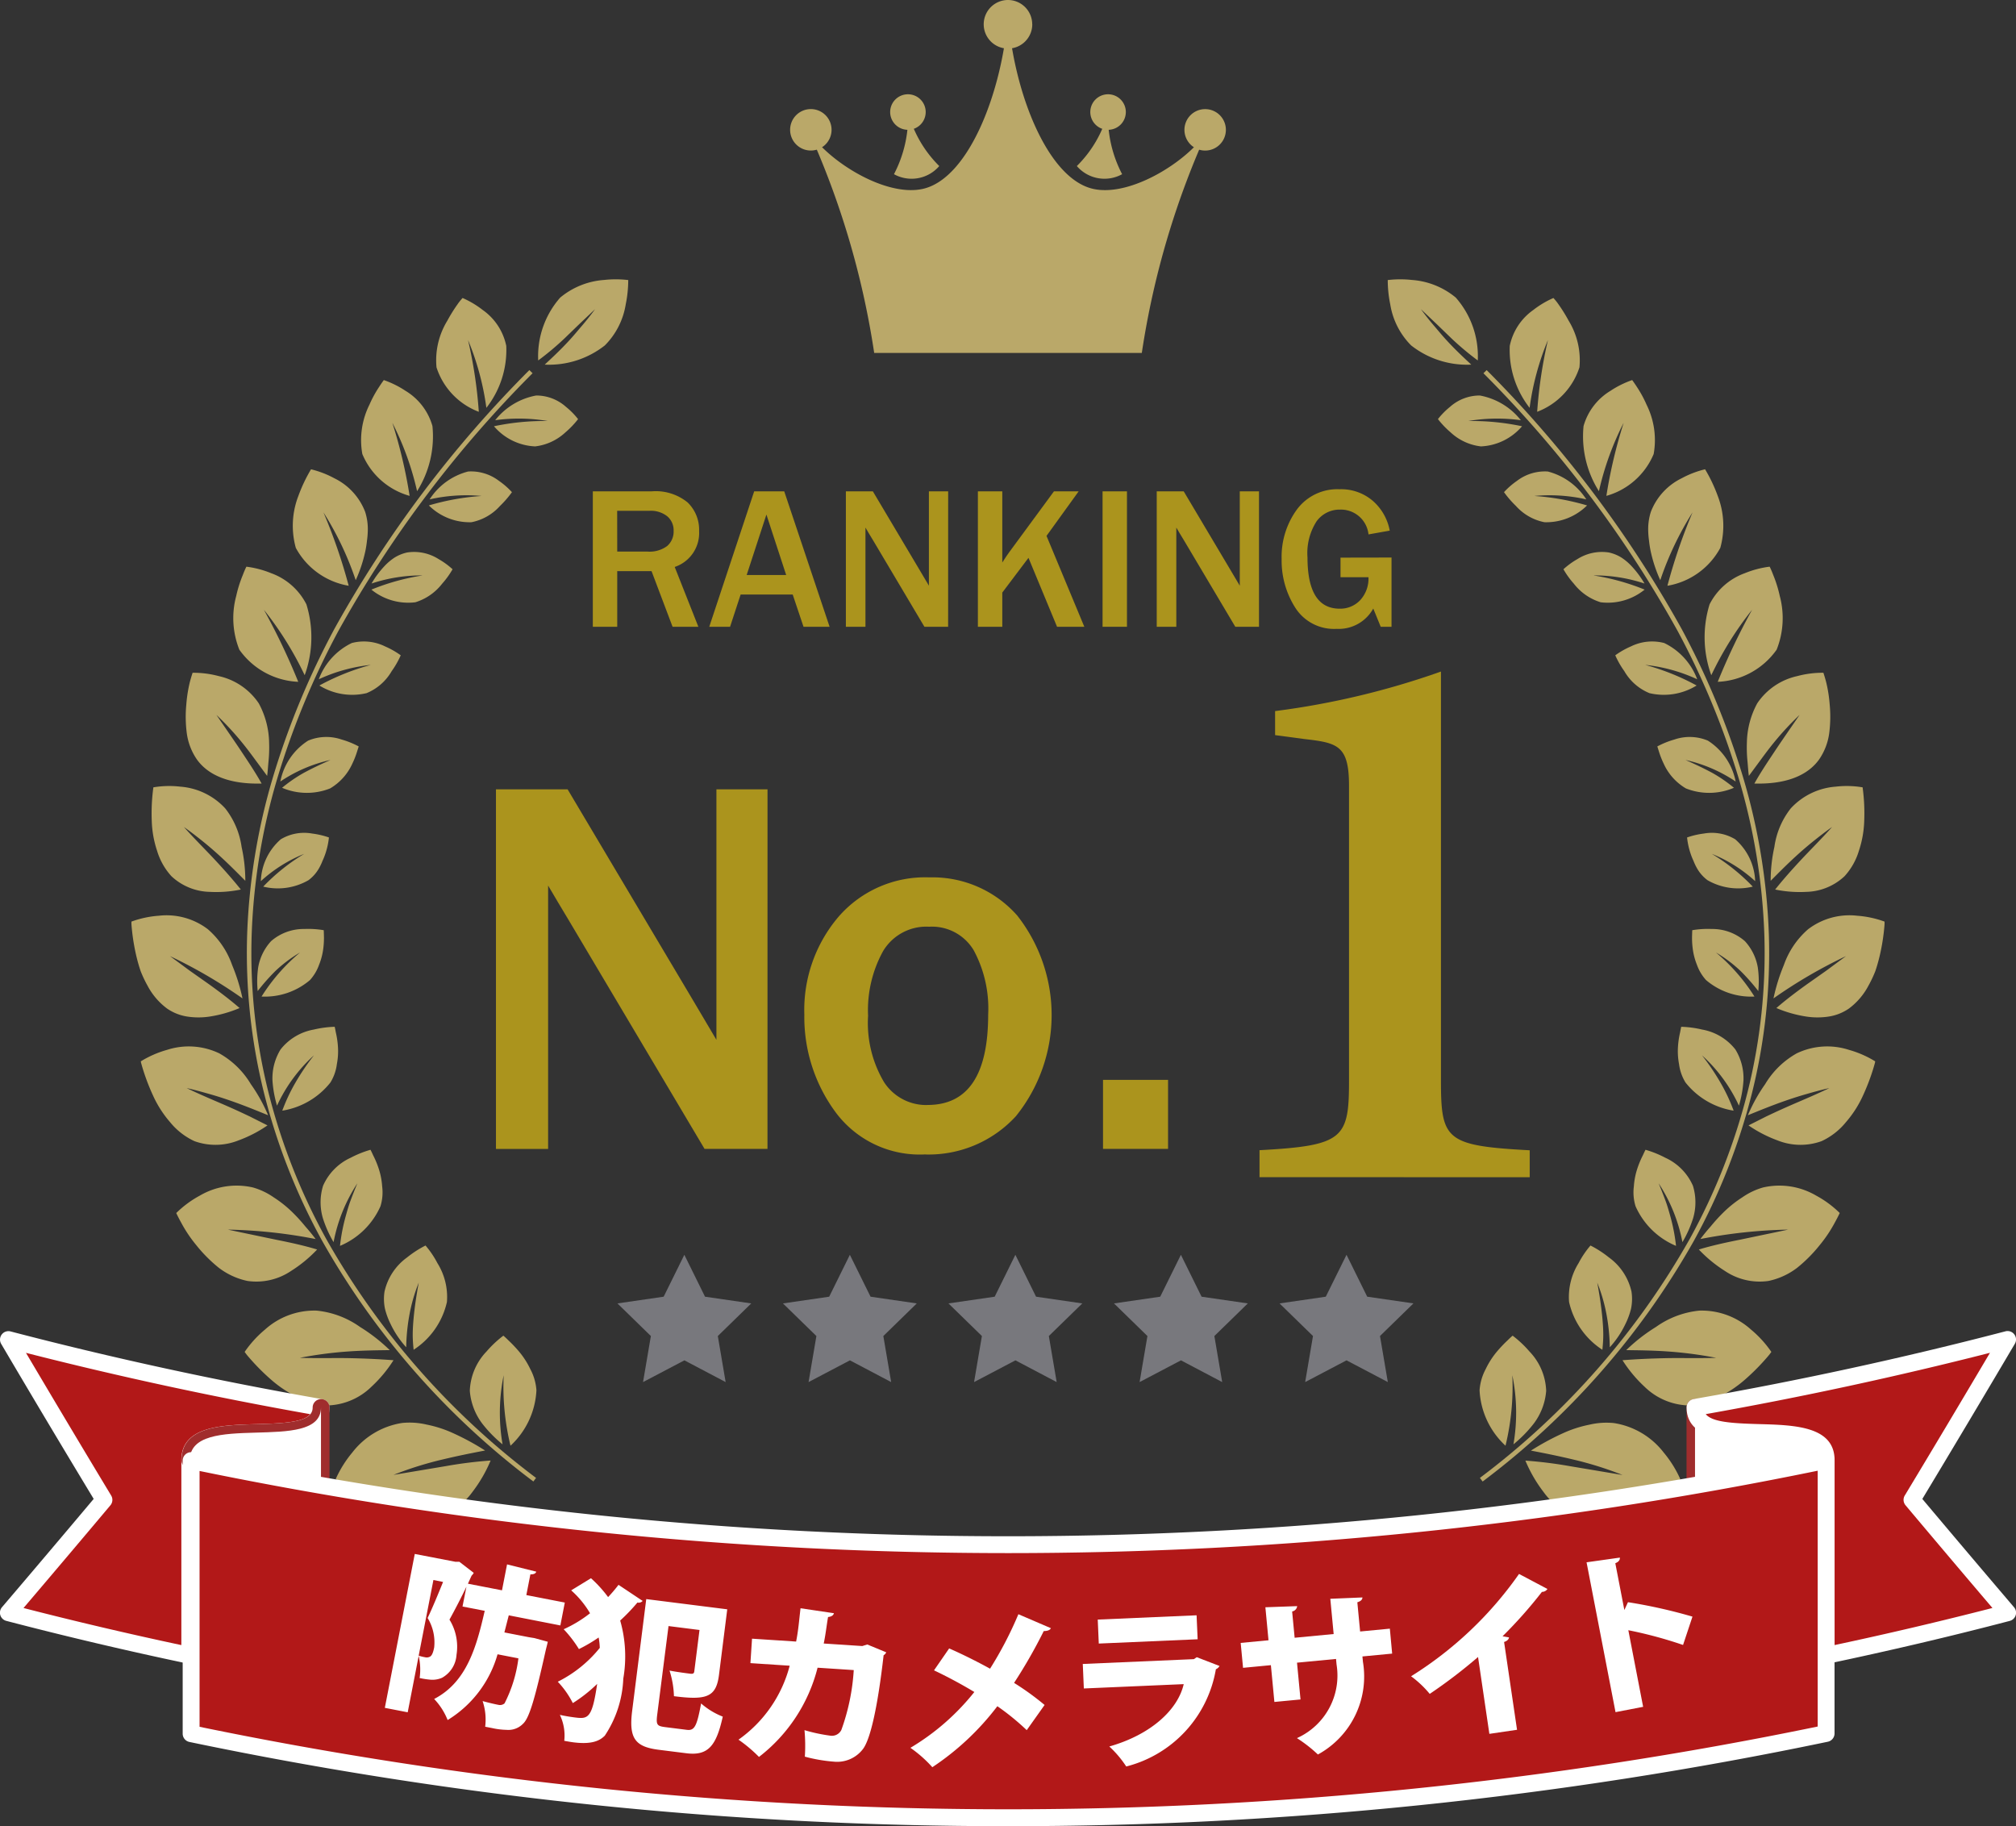 <svg id="header_no1" xmlns="http://www.w3.org/2000/svg" xmlns:xlink="http://www.w3.org/1999/xlink" width="102.941" height="93.237" viewBox="0 0 102.941 93.237">
  <rect x="0" y="0" width="102.941" height="93.237" fill="#333333" stroke="none"/>
  <defs>
    <clipPath id="clip-path">
      <rect id="長方形_40" data-name="長方形 40" width="102.941" height="93.237" fill="none"/>
    </clipPath>
  </defs>
  <g id="グループ_36" data-name="グループ 36">
    <g id="グループ_35" data-name="グループ 35" clip-path="url(#clip-path)">
      <path id="パス_11" data-name="パス 11" d="M160.589,19.821a42.854,42.854,0,0,1,3.447-11.549c-.665,1.451-3.857,3.633-5.926,3.174-2.388-.529-4.1-5.094-4.353-8.919-.257,3.824-1.965,8.389-4.354,8.919-2.069.458-5.26-1.723-5.926-3.174a42.843,42.843,0,0,1,3.447,11.549Z" transform="translate(-102.286 -1.802)" fill="#baa869"/>
      <path id="パス_12" data-name="パス 12" d="M161.3,22.681a6.06,6.06,0,0,1-1.595-2.757,6.332,6.332,0,0,1-.717,3.173,1.862,1.862,0,0,0,2.312-.415" transform="translate(-113.34 -14.204)" fill="#baa869"/>
      <path id="パス_13" data-name="パス 13" d="M191.526,22.681a6.06,6.06,0,0,0,1.595-2.757,6.332,6.332,0,0,0,.717,3.173,1.862,1.862,0,0,1-2.312-.415" transform="translate(-136.54 -14.204)" fill="#baa869"/>
      <path id="パス_14" data-name="パス 14" d="M177.443,1.24A1.24,1.24,0,1,1,176.2,0a1.24,1.24,0,0,1,1.24,1.24" transform="translate(-124.733)" fill="#baa869"/>
      <path id="パス_15" data-name="パス 15" d="M212.778,20.456A1.058,1.058,0,1,1,211.72,19.4a1.058,1.058,0,0,1,1.058,1.058" transform="translate(-150.182 -13.829)" fill="#baa869"/>
      <path id="パス_16" data-name="パス 16" d="M195.733,17.673a.907.907,0,1,1-.907-.907.907.907,0,0,1,.907.907" transform="translate(-138.246 -11.953)" fill="#baa869"/>
      <path id="パス_17" data-name="パス 17" d="M140.529,20.456a1.058,1.058,0,1,0,1.058-1.058,1.058,1.058,0,0,0-1.058,1.058" transform="translate(-100.184 -13.829)" fill="#baa869"/>
      <path id="パス_18" data-name="パス 18" d="M158.325,17.673a.907.907,0,1,0,.907-.907.907.907,0,0,0-.907.907" transform="translate(-112.871 -11.953)" fill="#baa869"/>
      <path id="パス_19" data-name="パス 19" d="M263.351,122.556l-.139-.183a39.576,39.576,0,0,0,10.71-12.191,31.344,31.344,0,0,0,2.962-7.521,29.3,29.3,0,0,0,.853-8.016,31.724,31.724,0,0,0-1.309-7.986,40.475,40.475,0,0,0-3.125-7.536,59.4,59.4,0,0,0-9.91-13.147l.165-.16a59.622,59.622,0,0,1,9.948,13.2,40.715,40.715,0,0,1,3.143,7.58,31.967,31.967,0,0,1,1.319,8.043,29.53,29.53,0,0,1-.86,8.079,31.581,31.581,0,0,1-2.983,7.576,39.814,39.814,0,0,1-10.772,12.263" transform="translate(-187.646 -46.921)" fill="#baa869"/>
      <path id="パス_20" data-name="パス 20" d="M246.822,49.722a6.208,6.208,0,0,0,.129,1.243,3.816,3.816,0,0,0,1.065,2.09,4.607,4.607,0,0,0,3.071.981c-.4-.371-.822-.766-1.247-1.229-.215-.229-.422-.484-.647-.746s-.451-.545-.678-.856l.806.763.717.693a14.386,14.386,0,0,0,1.381,1.162,4.524,4.524,0,0,0-1.123-3.209,3.945,3.945,0,0,0-2.236-.9,5.464,5.464,0,0,0-1.238.005" transform="translate(-175.961 -35.421)" fill="#baa869"/>
      <path id="パス_21" data-name="パス 21" d="M264.833,237.524a5.555,5.555,0,0,1,.858.806,3.054,3.054,0,0,1,.854,2.008,3.18,3.18,0,0,1-.641,1.683,6.517,6.517,0,0,1-1.03,1.05,9.523,9.523,0,0,0-.058-3.53,12.747,12.747,0,0,1-.348,3.6,4.127,4.127,0,0,1-1.324-2.831,2.675,2.675,0,0,1,.313-1.081,4.2,4.2,0,0,1,.568-.887,6.916,6.916,0,0,1,.563-.593c.146-.146.245-.227.245-.227" transform="translate(-187.594 -169.333)" fill="#baa869"/>
      <path id="パス_22" data-name="パス 22" d="M255.743,71.534a3.875,3.875,0,0,1,.618-.627,2.279,2.279,0,0,1,1.524-.58,3.463,3.463,0,0,1,2.094,1.261,8.823,8.823,0,0,0-2.686.042,12.373,12.373,0,0,1,2.746.267,2.929,2.929,0,0,1-2.1,1.028,2.728,2.728,0,0,1-1.55-.719,4.558,4.558,0,0,1-.642-.672" transform="translate(-182.321 -50.135)" fill="#baa869"/>
      <path id="パス_23" data-name="パス 23" d="M267.5,84.874a3.906,3.906,0,0,1,.662-.578,2.352,2.352,0,0,1,1.577-.479,3.324,3.324,0,0,1,1.966,1.423,8.5,8.5,0,0,0-2.655-.174,12.386,12.386,0,0,1,2.694.483,2.958,2.958,0,0,1-2.177.857,2.645,2.645,0,0,1-1.46-.835,5.123,5.123,0,0,1-.605-.7" transform="translate(-190.705 -59.745)" fill="#baa869"/>
      <path id="パス_24" data-name="パス 24" d="M278.07,99.013a3.944,3.944,0,0,1,.711-.518,2.339,2.339,0,0,1,1.606-.34,2.065,2.065,0,0,1,.645.261,2.813,2.813,0,0,1,.518.438,4.9,4.9,0,0,1,.659.887,8.11,8.11,0,0,0-2.613-.414,11.59,11.59,0,0,1,2.62.725,2.983,2.983,0,0,1-2.245.646,2.761,2.761,0,0,1-1.368-.947,4.382,4.382,0,0,1-.532-.738" transform="translate(-198.238 -69.95)" fill="#baa869"/>
      <path id="パス_25" data-name="パス 25" d="M287.285,114.761a4.2,4.2,0,0,1,.8-.455,2.449,2.449,0,0,1,1.7-.174,3.35,3.35,0,0,1,1.686,1.851,8.41,8.41,0,0,0-2.656-.734,12.024,12.024,0,0,1,2.626,1.052,3.187,3.187,0,0,1-2.41.39,2.628,2.628,0,0,1-1.282-1.123,4.5,4.5,0,0,1-.462-.808" transform="translate(-204.808 -81.304)" fill="#baa869"/>
      <path id="パス_26" data-name="パス 26" d="M294.771,131.536a4.322,4.322,0,0,1,.862-.349,2.4,2.4,0,0,1,1.719.054,3.2,3.2,0,0,1,1.418,2.087,7.487,7.487,0,0,0-2.56-1.1c.515.228.969.443,1.384.669a7.364,7.364,0,0,1,1.088.751,3.219,3.219,0,0,1-2.453.032,2.811,2.811,0,0,1-1.14-1.278,4.341,4.341,0,0,1-.237-.606l-.081-.256" transform="translate(-210.144 -93.429)" fill="#baa869"/>
      <path id="パス_27" data-name="パス 27" d="M300.066,148.352a4.169,4.169,0,0,1,.856-.2,2.319,2.319,0,0,1,1.6.293,2.965,2.965,0,0,1,1.019,2.138,7.329,7.329,0,0,0-2.214-1.394,10.084,10.084,0,0,1,2.092,1.673,3.133,3.133,0,0,1-2.312-.329,1.964,1.964,0,0,1-.547-.628,2.777,2.777,0,0,1-.169-.36,3.419,3.419,0,0,1-.142-.354,3.833,3.833,0,0,1-.185-.837" transform="translate(-213.919 -105.597)" fill="#baa869"/>
      <path id="パス_28" data-name="パス 28" d="M300.967,165.252a4.76,4.76,0,0,1,.984-.061,2.529,2.529,0,0,1,1.7.62,2.64,2.64,0,0,1,.659,1.338,5.026,5.026,0,0,1,.026,1.211,10.57,10.57,0,0,0-.894-1.014,6.9,6.9,0,0,0-1.269-.956,9.544,9.544,0,0,1,1.967,2.25,3.547,3.547,0,0,1-2.47-.839,2.315,2.315,0,0,1-.469-.787,3.306,3.306,0,0,1-.214-.829,4.178,4.178,0,0,1-.032-.661c.005-.169.009-.272.009-.272" transform="translate(-214.554 -117.763)" fill="#baa869"/>
      <path id="パス_29" data-name="パス 29" d="M298.6,182.6a5.276,5.276,0,0,1,1.065.141,2.766,2.766,0,0,1,1.7,1.017,2.819,2.819,0,0,1,.414,1.568,5.784,5.784,0,0,1-.233,1.3,7.952,7.952,0,0,0-1.886-2.569,11.838,11.838,0,0,1,.971,1.441,9.067,9.067,0,0,1,.645,1.384,3.916,3.916,0,0,1-2.458-1.439,2.339,2.339,0,0,1-.329-.936,3.492,3.492,0,0,1-.053-.919,4.407,4.407,0,0,1,.106-.7c.032-.178.057-.286.057-.286" transform="translate(-212.753 -130.179)" fill="#baa869"/>
      <path id="パス_30" data-name="パス 30" d="M291.142,204.464a5.307,5.307,0,0,1,1.01.406,2.807,2.807,0,0,1,1.411,1.431,2.868,2.868,0,0,1,.012,1.65,5.913,5.913,0,0,1-.548,1.229,8.309,8.309,0,0,0-1.215-3.005c.125.3.239.59.343.868s.176.539.25.8a9.4,9.4,0,0,1,.295,1.527,3.912,3.912,0,0,1-2.065-2.02,2.387,2.387,0,0,1-.088-1.015,3.656,3.656,0,0,1,.183-.928,4.643,4.643,0,0,1,.284-.674c.074-.169.129-.269.129-.269" transform="translate(-207.119 -145.764)" fill="#baa869"/>
      <path id="パス_31" data-name="パス 31" d="M280.11,221.488a5.406,5.406,0,0,1,.947.613,2.942,2.942,0,0,1,1.146,1.739,2.464,2.464,0,0,1-.023.876,3.859,3.859,0,0,1-.3.806,4.867,4.867,0,0,1-.785,1.161,9.838,9.838,0,0,0-.147-1.561,8.477,8.477,0,0,0-.493-1.739c.122.659.21,1.252.262,1.814.025.281.044.556.045.824s-.018.525-.046.789a3.93,3.93,0,0,1-1.7-2.44,3.262,3.262,0,0,1,.486-1.984,4.748,4.748,0,0,1,.609-.9" transform="translate(-198.896 -157.9)" fill="#baa869"/>
      <path id="パス_32" data-name="パス 32" d="M279.224,255.866a5.8,5.8,0,0,0-.851-1.361,3.979,3.979,0,0,0-2.54-1.5,3.825,3.825,0,0,0-1.253.083,6.14,6.14,0,0,0-1.2.371,13.014,13.014,0,0,0-1.783.953c.677.127,1.41.275,2.179.459a17.945,17.945,0,0,1,2.5.785l-2.662-.446a22.264,22.264,0,0,0-2.3-.288,7.214,7.214,0,0,0,.926,1.6,3.438,3.438,0,0,0,2.044,1.356,3.966,3.966,0,0,0,1.725-.113,7.567,7.567,0,0,0,1.6-.707c.24-.139.466-.277.662-.414s.363-.274.5-.389c.281-.229.445-.385.445-.385" transform="translate(-193.425 -180.353)" fill="#baa869"/>
      <path id="パス_33" data-name="パス 33" d="M296.188,235.153a5.567,5.567,0,0,0-1.037-1.139,3.762,3.762,0,0,0-2.632-.97,4.594,4.594,0,0,0-2.224.835,8.742,8.742,0,0,0-1.516,1.182c.652.009,1.346.015,2.108.068a20.456,20.456,0,0,1,2.484.326c-.952.03-1.812,0-2.584.017s-1.471.049-2.2.105a6.825,6.825,0,0,0,1.122,1.349,3.338,3.338,0,0,0,2.154.955,3.567,3.567,0,0,0,1.594-.4,6.086,6.086,0,0,0,1.4-.929,11.262,11.262,0,0,0,.967-.957c.116-.13.209-.237.27-.314l.09-.123" transform="translate(-205.739 -166.133)" fill="#baa869"/>
      <path id="パス_34" data-name="パス 34" d="M309.345,212.207a5.266,5.266,0,0,0-1.2-.887,3.711,3.711,0,0,0-2.718-.417,3.544,3.544,0,0,0-1.052.5,6,6,0,0,0-.917.722,8.793,8.793,0,0,0-.712.777c-.215.241-.389.462-.517.633a25.715,25.715,0,0,1,4.484-.481l-2.463.515c-.751.149-1.435.3-2.1.5a6.82,6.82,0,0,0,1.328,1.093,3.172,3.172,0,0,0,2.228.513,3.642,3.642,0,0,0,1.476-.681,7.469,7.469,0,0,0,1.162-1.176,6.834,6.834,0,0,0,.745-1.116c.167-.3.257-.5.257-.5" transform="translate(-215.404 -150.278)" fill="#baa869"/>
      <path id="パス_35" data-name="パス 35" d="M317.383,186.853a5.25,5.25,0,0,0-1.346-.589,3.6,3.6,0,0,0-2.665.18,4.363,4.363,0,0,0-1.611,1.572,8.229,8.229,0,0,0-.88,1.586c.572-.232,1.182-.484,1.868-.724.343-.12.705-.237,1.09-.348s.773-.219,1.2-.314c-.815.393-1.578.7-2.25,1-.338.15-.658.3-.966.446l-.911.459a6.585,6.585,0,0,0,1.481.766,3.161,3.161,0,0,0,2.248.039,3.486,3.486,0,0,0,1.241-.965,5.589,5.589,0,0,0,.874-1.362,10.959,10.959,0,0,0,.477-1.221c.052-.16.09-.291.115-.382a.933.933,0,0,0,.033-.142" transform="translate(-221.629 -132.666)" fill="#baa869"/>
      <path id="パス_36" data-name="パス 36" d="M321.107,163.108a5.142,5.142,0,0,0-1.4-.3,3.479,3.479,0,0,0-2.507.692,4.3,4.3,0,0,0-1.237,1.829,9.459,9.459,0,0,0-.528,1.7,24.934,24.934,0,0,1,3.7-2.158l-1.011.746-.936.659c-.589.421-1.114.819-1.605,1.245a6.341,6.341,0,0,0,1.562.44,3.78,3.78,0,0,0,1.074,0,2.474,2.474,0,0,0,1.067-.414,3.469,3.469,0,0,0,1-1.172,6.107,6.107,0,0,0,.347-.733c.086-.25.156-.5.215-.744a10.563,10.563,0,0,0,.221-1.261c.018-.163.031-.3.036-.388s0-.142,0-.142" transform="translate(-224.877 -116.057)" fill="#baa869"/>
      <path id="パス_37" data-name="パス 37" d="M319.643,139.849a4.848,4.848,0,0,0-1.38-.037,3.471,3.471,0,0,0-2.3,1.112,4.1,4.1,0,0,0-.835,1.969,7.926,7.926,0,0,0-.189,1.726c.416-.418.858-.866,1.37-1.33.256-.232.531-.468.828-.706s.6-.473.938-.711c-.571.637-1.13,1.186-1.607,1.7s-.9.99-1.3,1.492a6.159,6.159,0,0,0,1.576.12,2.956,2.956,0,0,0,1.968-.8,3.352,3.352,0,0,0,.733-1.3,5.318,5.318,0,0,0,.27-1.5,9.821,9.821,0,0,0-.081-1.733" transform="translate(-224.525 -99.651)" fill="#baa869"/>
      <path id="パス_38" data-name="パス 38" d="M314.595,119.634a5.022,5.022,0,0,0-1.34.171,3.32,3.32,0,0,0-2.038,1.388,4.363,4.363,0,0,0-.53,2.021,7.047,7.047,0,0,0,.032.951c.027.287.041.544.07.734l.538-.73c.184-.249.367-.5.574-.763a14.953,14.953,0,0,1,1.478-1.621c-.479.7-.9,1.3-1.273,1.862s-.735,1.1-1.036,1.644c.614.008,2.393.027,3.3-1.223a3.094,3.094,0,0,0,.522-1.353,6.524,6.524,0,0,0,.024-1.456,7.067,7.067,0,0,0-.184-1.162c-.077-.288-.138-.463-.138-.463" transform="translate(-221.488 -85.287)" fill="#baa869"/>
      <path id="パス_39" data-name="パス 39" d="M306.459,100.771a4.949,4.949,0,0,0-1.266.332,3.259,3.259,0,0,0-1.8,1.589,5.688,5.688,0,0,0,.087,3.62,17.187,17.187,0,0,1,2.083-3.341,34.029,34.029,0,0,0-1.754,3.678,3.885,3.885,0,0,0,3.008-1.641,4.352,4.352,0,0,0,.159-2.743,6.371,6.371,0,0,0-.332-1.067c-.1-.266-.182-.425-.182-.425" transform="translate(-216.098 -71.84)" fill="#baa869"/>
      <path id="パス_40" data-name="パス 40" d="M296.049,83.454a4.894,4.894,0,0,0-1.187.455,3.177,3.177,0,0,0-1.58,1.719,2.917,2.917,0,0,0-.134.981,4.264,4.264,0,0,0,.042.493c.017.166.043.33.074.489a7.3,7.3,0,0,0,.5,1.525,16.074,16.074,0,0,1,1.647-3.461,28,28,0,0,0-1.282,3.745,3.782,3.782,0,0,0,2.7-1.934,4.221,4.221,0,0,0-.129-2.648,7.908,7.908,0,0,0-.647-1.363" transform="translate(-208.987 -59.495)" fill="#baa869"/>
      <path id="パス_41" data-name="パス 41" d="M283.989,67.585a4.86,4.86,0,0,0-1.107.547,3.078,3.078,0,0,0-1.379,1.8,5.235,5.235,0,0,0,.784,3.327,14.893,14.893,0,0,1,1.263-3.492,25.07,25.07,0,0,0-.882,3.731,3.7,3.7,0,0,0,2.415-2.137,4.052,4.052,0,0,0-.365-2.522,5.8,5.8,0,0,0-.49-.9c-.142-.22-.24-.349-.24-.349" transform="translate(-200.643 -48.182)" fill="#baa869"/>
      <path id="パス_42" data-name="パス 42" d="M270.672,52.991a4.817,4.817,0,0,0-1.031.614,2.972,2.972,0,0,0-1.2,1.833,4.788,4.788,0,0,0,1.014,3.161,13.778,13.778,0,0,1,.936-3.462,23.411,23.411,0,0,0-.55,3.664A3.608,3.608,0,0,0,272,56.531a3.864,3.864,0,0,0-.552-2.381,7.956,7.956,0,0,0-.523-.841,2.862,2.862,0,0,0-.182-.236l-.072-.082" transform="translate(-191.35 -37.778)" fill="#baa869"/>
      <path id="パス_43" data-name="パス 43" d="M58.535,122.556a39.814,39.814,0,0,1-10.772-12.263,31.58,31.58,0,0,1-2.983-7.576,29.527,29.527,0,0,1-.86-8.079,31.969,31.969,0,0,1,1.319-8.043,40.7,40.7,0,0,1,3.143-7.58,59.6,59.6,0,0,1,9.948-13.2l.165.16a59.394,59.394,0,0,0-9.91,13.147,40.51,40.51,0,0,0-3.125,7.536,31.724,31.724,0,0,0-1.309,7.986A29.3,29.3,0,0,0,45,102.661a31.345,31.345,0,0,0,2.962,7.521,39.576,39.576,0,0,0,10.71,12.191Z" transform="translate(-31.3 -46.921)" fill="#baa869"/>
      <path id="パス_44" data-name="パス 44" d="M100.323,49.722a6.213,6.213,0,0,1-.129,1.243,3.816,3.816,0,0,1-1.065,2.09,4.607,4.607,0,0,1-3.071.981c.4-.371.822-.766,1.247-1.229.214-.229.422-.484.647-.746s.451-.545.678-.856l-.806.763-.717.693a14.385,14.385,0,0,1-1.381,1.162,4.524,4.524,0,0,1,1.123-3.209,3.945,3.945,0,0,1,2.236-.9,5.464,5.464,0,0,1,1.239.005" transform="translate(-68.244 -35.421)" fill="#baa869"/>
      <path id="パス_45" data-name="パス 45" d="M85.271,237.524a5.554,5.554,0,0,0-.858.806,3.054,3.054,0,0,0-.854,2.008,3.18,3.18,0,0,0,.641,1.683,6.519,6.519,0,0,0,1.03,1.05,9.524,9.524,0,0,1,.058-3.53,12.758,12.758,0,0,0,.348,3.6,4.127,4.127,0,0,0,1.324-2.831,2.679,2.679,0,0,0-.313-1.081,4.206,4.206,0,0,0-.568-.887,6.961,6.961,0,0,0-.563-.593c-.146-.146-.245-.227-.245-.227" transform="translate(-59.569 -169.333)" fill="#baa869"/>
      <path id="パス_46" data-name="パス 46" d="M92.155,71.534a3.871,3.871,0,0,0-.618-.627,2.278,2.278,0,0,0-1.523-.58,3.463,3.463,0,0,0-2.093,1.261,8.823,8.823,0,0,1,2.685.042,12.373,12.373,0,0,0-2.746.267,2.929,2.929,0,0,0,2.1,1.028,2.728,2.728,0,0,0,1.55-.719,4.559,4.559,0,0,0,.643-.672" transform="translate(-62.636 -50.135)" fill="#baa869"/>
      <path id="パス_47" data-name="パス 47" d="M80.523,84.874a3.9,3.9,0,0,0-.662-.578,2.352,2.352,0,0,0-1.577-.479,3.324,3.324,0,0,0-1.966,1.423,8.5,8.5,0,0,1,2.655-.174,12.38,12.38,0,0,0-2.694.483,2.957,2.957,0,0,0,2.177.857,2.645,2.645,0,0,0,1.46-.835,5.138,5.138,0,0,0,.606-.7" transform="translate(-54.381 -59.745)" fill="#baa869"/>
      <path id="パス_48" data-name="パス 48" d="M70.2,99.013a3.945,3.945,0,0,0-.711-.518,2.339,2.339,0,0,0-1.606-.34,2.064,2.064,0,0,0-.645.261,2.814,2.814,0,0,0-.518.438,4.885,4.885,0,0,0-.659.887,8.106,8.106,0,0,1,2.613-.414,11.591,11.591,0,0,0-2.62.725,2.982,2.982,0,0,0,2.244.646,2.761,2.761,0,0,0,1.368-.947,4.362,4.362,0,0,0,.532-.738" transform="translate(-47.09 -69.95)" fill="#baa869"/>
      <path id="パス_49" data-name="パス 49" d="M60.887,114.761a4.2,4.2,0,0,0-.8-.455,2.45,2.45,0,0,0-1.7-.174,3.35,3.35,0,0,0-1.686,1.851,8.41,8.41,0,0,1,2.656-.734,12.023,12.023,0,0,0-2.626,1.052,3.187,3.187,0,0,0,2.41.39,2.629,2.629,0,0,0,1.282-1.123,4.527,4.527,0,0,0,.462-.808" transform="translate(-40.423 -81.304)" fill="#baa869"/>
      <path id="パス_50" data-name="パス 50" d="M53.862,131.536a4.331,4.331,0,0,0-.862-.349,2.4,2.4,0,0,0-1.719.054,3.2,3.2,0,0,0-1.418,2.087,7.487,7.487,0,0,1,2.56-1.1c-.515.228-.969.443-1.383.669a7.365,7.365,0,0,0-1.088.751,3.219,3.219,0,0,0,2.453.032,2.811,2.811,0,0,0,1.14-1.278,4.337,4.337,0,0,0,.237-.606l.081-.256" transform="translate(-35.548 -93.429)" fill="#baa869"/>
      <path id="パス_51" data-name="パス 51" d="M49.863,148.352a4.163,4.163,0,0,0-.856-.2,2.32,2.32,0,0,0-1.6.293,2.965,2.965,0,0,0-1.019,2.138,7.329,7.329,0,0,1,2.214-1.394,10.084,10.084,0,0,0-2.092,1.673,3.133,3.133,0,0,0,2.312-.329,1.964,1.964,0,0,0,.547-.628,2.735,2.735,0,0,0,.169-.36,3.427,3.427,0,0,0,.142-.354,3.832,3.832,0,0,0,.185-.837" transform="translate(-33.069 -105.597)" fill="#baa869"/>
      <path id="パス_52" data-name="パス 52" d="M49.133,165.252a4.761,4.761,0,0,0-.984-.061,2.529,2.529,0,0,0-1.7.62,2.64,2.64,0,0,0-.659,1.338,5.007,5.007,0,0,0-.026,1.211,10.566,10.566,0,0,1,.894-1.014,6.891,6.891,0,0,1,1.27-.956,9.544,9.544,0,0,0-1.967,2.25,3.547,3.547,0,0,0,2.47-.839,2.315,2.315,0,0,0,.469-.787,3.307,3.307,0,0,0,.214-.829,4.18,4.18,0,0,0,.032-.661c-.005-.169-.009-.272-.009-.272" transform="translate(-32.606 -117.763)" fill="#baa869"/>
      <path id="パス_53" data-name="パス 53" d="M51.639,182.6a5.274,5.274,0,0,0-1.065.141,2.766,2.766,0,0,0-1.7,1.017,2.819,2.819,0,0,0-.414,1.568,5.785,5.785,0,0,0,.233,1.3,7.953,7.953,0,0,1,1.886-2.569,11.847,11.847,0,0,0-.972,1.441,9.068,9.068,0,0,0-.645,1.384,3.916,3.916,0,0,0,2.458-1.439,2.338,2.338,0,0,0,.329-.936,3.493,3.493,0,0,0,.053-.919,4.411,4.411,0,0,0-.106-.7c-.032-.178-.057-.286-.057-.286" transform="translate(-34.548 -130.179)" fill="#baa869"/>
      <path id="パス_54" data-name="パス 54" d="M59.566,204.464a5.306,5.306,0,0,0-1.01.406,2.807,2.807,0,0,0-1.411,1.431,2.868,2.868,0,0,0-.012,1.65,5.911,5.911,0,0,0,.548,1.229,8.309,8.309,0,0,1,1.215-3.005c-.125.3-.239.59-.343.868s-.176.539-.249.8a9.4,9.4,0,0,0-.295,1.527,3.912,3.912,0,0,0,2.065-2.02,2.383,2.383,0,0,0,.088-1.015,3.645,3.645,0,0,0-.183-.928,4.649,4.649,0,0,0-.284-.674c-.074-.169-.129-.269-.129-.269" transform="translate(-40.648 -145.764)" fill="#baa869"/>
      <path id="パス_55" data-name="パス 55" d="M70.411,221.488a5.406,5.406,0,0,0-.947.613,2.941,2.941,0,0,0-1.146,1.739,2.462,2.462,0,0,0,.023.876,3.843,3.843,0,0,0,.3.806,4.867,4.867,0,0,0,.785,1.161,9.834,9.834,0,0,1,.147-1.561,8.475,8.475,0,0,1,.493-1.739c-.122.659-.21,1.252-.262,1.814-.025.281-.044.556-.045.824s.018.525.046.789a3.931,3.931,0,0,0,1.7-2.44,3.262,3.262,0,0,0-.486-1.984,4.749,4.749,0,0,0-.609-.9" transform="translate(-48.684 -157.9)" fill="#baa869"/>
      <path id="パス_56" data-name="パス 56" d="M59.707,255.866a5.8,5.8,0,0,1,.851-1.361A3.979,3.979,0,0,1,63.1,253a3.826,3.826,0,0,1,1.253.083,6.14,6.14,0,0,1,1.2.371,13.017,13.017,0,0,1,1.783.953c-.677.127-1.41.275-2.179.459a17.944,17.944,0,0,0-2.5.785l2.662-.446a22.262,22.262,0,0,1,2.3-.288,7.215,7.215,0,0,1-.926,1.6,3.438,3.438,0,0,1-2.044,1.356,3.966,3.966,0,0,1-1.725-.113,7.566,7.566,0,0,1-1.6-.707c-.24-.139-.466-.277-.662-.414s-.363-.274-.5-.389c-.282-.229-.446-.385-.446-.385" transform="translate(-42.566 -180.353)" fill="#baa869"/>
      <path id="パス_57" data-name="パス 57" d="M43.511,235.153a5.559,5.559,0,0,1,1.037-1.139,3.762,3.762,0,0,1,2.632-.97,4.6,4.6,0,0,1,2.224.835,8.763,8.763,0,0,1,1.516,1.182c-.652.009-1.347.015-2.108.068a20.458,20.458,0,0,0-2.484.326c.952.03,1.812,0,2.584.017s1.47.049,2.2.105a6.816,6.816,0,0,1-1.122,1.349,3.337,3.337,0,0,1-2.154.955,3.565,3.565,0,0,1-1.594-.4,6.068,6.068,0,0,1-1.4-.929,11.191,11.191,0,0,1-.967-.957c-.116-.13-.209-.237-.27-.314l-.09-.123" transform="translate(-31.019 -166.133)" fill="#baa869"/>
      <path id="パス_58" data-name="パス 58" d="M31.347,212.207a5.267,5.267,0,0,1,1.2-.887,3.711,3.711,0,0,1,2.718-.417,3.545,3.545,0,0,1,1.052.5,5.989,5.989,0,0,1,.917.722,8.8,8.8,0,0,1,.712.777c.215.241.39.462.517.633a25.724,25.724,0,0,0-4.484-.481l2.462.515c.751.149,1.435.3,2.1.5a6.819,6.819,0,0,1-1.328,1.093,3.171,3.171,0,0,1-2.228.513,3.641,3.641,0,0,1-1.477-.681,7.469,7.469,0,0,1-1.162-1.176A6.833,6.833,0,0,1,31.6,212.7c-.167-.3-.257-.5-.257-.5" transform="translate(-22.347 -150.278)" fill="#baa869"/>
      <path id="パス_59" data-name="パス 59" d="M25.035,186.853a5.256,5.256,0,0,1,1.346-.589,3.6,3.6,0,0,1,2.665.18,4.363,4.363,0,0,1,1.611,1.572,8.23,8.23,0,0,1,.88,1.586c-.572-.232-1.182-.484-1.868-.724-.343-.12-.7-.237-1.09-.348s-.773-.219-1.2-.314c.815.393,1.578.7,2.25,1,.338.15.658.3.966.446l.912.459a6.585,6.585,0,0,1-1.481.766,3.161,3.161,0,0,1-2.248.039,3.487,3.487,0,0,1-1.241-.965,5.59,5.59,0,0,1-.874-1.362,10.956,10.956,0,0,1-.477-1.221c-.052-.16-.09-.291-.115-.382a.933.933,0,0,1-.033-.142" transform="translate(-17.848 -132.666)" fill="#baa869"/>
      <path id="パス_60" data-name="パス 60" d="M23.372,163.108a5.142,5.142,0,0,1,1.4-.3,3.478,3.478,0,0,1,2.507.692,4.3,4.3,0,0,1,1.237,1.829,9.458,9.458,0,0,1,.528,1.7,24.932,24.932,0,0,0-3.7-2.158l1.011.746.936.659c.589.421,1.114.819,1.605,1.245a6.349,6.349,0,0,1-1.562.44,3.78,3.78,0,0,1-1.074,0,2.475,2.475,0,0,1-1.067-.414,3.469,3.469,0,0,1-1-1.172,6.159,6.159,0,0,1-.347-.733c-.086-.25-.156-.5-.215-.744a10.69,10.69,0,0,1-.22-1.261c-.018-.163-.031-.3-.036-.388s0-.142,0-.142" transform="translate(-16.662 -116.057)" fill="#baa869"/>
      <path id="パス_61" data-name="パス 61" d="M27.027,139.849a4.845,4.845,0,0,1,1.379-.037,3.471,3.471,0,0,1,2.3,1.112,4.1,4.1,0,0,1,.835,1.969,7.944,7.944,0,0,1,.189,1.726c-.416-.418-.858-.866-1.37-1.33-.256-.232-.53-.468-.827-.706s-.6-.473-.939-.711c.571.637,1.13,1.186,1.607,1.7s.9.99,1.3,1.492a6.156,6.156,0,0,1-1.576.12,2.956,2.956,0,0,1-1.968-.8,3.355,3.355,0,0,1-.733-1.3,5.318,5.318,0,0,1-.27-1.5,9.831,9.831,0,0,1,.081-1.733" transform="translate(-19.204 -99.651)" fill="#baa869"/>
      <path id="パス_62" data-name="パス 62" d="M33.381,119.634a5.022,5.022,0,0,1,1.34.171,3.32,3.32,0,0,1,2.038,1.388,4.363,4.363,0,0,1,.53,2.021,7.045,7.045,0,0,1-.032.951c-.027.287-.041.544-.07.734l-.538-.73c-.184-.249-.367-.5-.574-.763a14.955,14.955,0,0,0-1.478-1.621c.479.7.9,1.3,1.273,1.862s.735,1.1,1.036,1.644c-.614.008-2.393.027-3.3-1.223a3.094,3.094,0,0,1-.522-1.353,6.524,6.524,0,0,1-.024-1.456,7.067,7.067,0,0,1,.184-1.162c.077-.288.138-.463.138-.463" transform="translate(-23.547 -85.287)" fill="#baa869"/>
      <path id="パス_63" data-name="パス 63" d="M42.182,100.771a4.949,4.949,0,0,1,1.266.332,3.259,3.259,0,0,1,1.8,1.589,5.688,5.688,0,0,1-.087,3.62,17.189,17.189,0,0,0-2.083-3.341,34.042,34.042,0,0,1,1.754,3.678,3.885,3.885,0,0,1-3.008-1.641,4.351,4.351,0,0,1-.159-2.743A6.343,6.343,0,0,1,42,101.2c.1-.266.182-.425.182-.425" transform="translate(-29.603 -71.84)" fill="#baa869"/>
      <path id="パス_64" data-name="パス 64" d="M52.974,83.454a4.895,4.895,0,0,1,1.187.455,3.176,3.176,0,0,1,1.58,1.719,2.9,2.9,0,0,1,.134.981,4.2,4.2,0,0,1-.042.493c-.017.166-.043.33-.074.489a7.281,7.281,0,0,1-.5,1.525,16.055,16.055,0,0,0-1.647-3.461A27.992,27.992,0,0,1,54.9,89.4a3.782,3.782,0,0,1-2.7-1.934,4.219,4.219,0,0,1,.129-2.648,7.908,7.908,0,0,1,.647-1.363" transform="translate(-37.095 -59.495)" fill="#baa869"/>
      <path id="パス_65" data-name="パス 65" d="M65.331,67.585a4.861,4.861,0,0,1,1.107.547,3.078,3.078,0,0,1,1.379,1.8,5.235,5.235,0,0,1-.784,3.327,14.892,14.892,0,0,0-1.263-3.492,25.073,25.073,0,0,1,.882,3.731,3.694,3.694,0,0,1-2.415-2.137,4.052,4.052,0,0,1,.365-2.522,5.8,5.8,0,0,1,.49-.9c.142-.22.24-.349.24-.349" transform="translate(-45.736 -48.182)" fill="#baa869"/>
      <path id="パス_66" data-name="パス 66" d="M78.885,52.991a4.816,4.816,0,0,1,1.031.614,2.972,2.972,0,0,1,1.2,1.833A4.788,4.788,0,0,1,80.1,58.6a13.777,13.777,0,0,0-.936-3.462,23.4,23.4,0,0,1,.55,3.664,3.608,3.608,0,0,1-2.16-2.269,3.863,3.863,0,0,1,.552-2.381,7.943,7.943,0,0,1,.523-.841,2.783,2.783,0,0,1,.182-.236l.071-.082" transform="translate(-55.265 -37.778)" fill="#baa869"/>
      <path id="パス_67" data-name="パス 67" d="M1.5,238.215q2.432,4.123,4.881,8.183-2.449,2.914-4.881,5.765,4.6,1.2,9.264,2.18v-9.962c-.007-2.6,6.688-.276,6.7-2.7Q9.405,240.276,1.5,238.215" transform="translate(-1.069 -169.825)" fill="#b21818"/>
      <path id="パス_68" data-name="パス 68" d="M9.695,253.7a.423.423,0,0,1-.089-.009c-3.106-.652-6.23-1.388-9.284-2.185a.431.431,0,0,1-.219-.7c1.553-1.821,3.127-3.679,4.681-5.527C3.2,242.659,1.612,240,.06,237.364a.431.431,0,0,1,.48-.635c5.211,1.361,10.569,2.524,15.925,3.46a.43.43,0,0,1,.357.426c0,1.607-1.958,1.661-3.681,1.708-1.822.05-3.016.146-3.014.988v9.963a.431.431,0,0,1-.431.431M1.2,250.849c2.658.684,5.364,1.319,8.06,1.893v-9.431c-.005-1.744,2.044-1.8,3.851-1.85,1.393-.038,2.4-.1,2.727-.508-4.876-.864-9.751-1.916-14.512-3.131,1.434,2.424,2.894,4.871,4.35,7.284a.43.43,0,0,1-.039.5c-1.471,1.75-2.961,3.511-4.437,5.244" transform="translate(0 -168.755)" fill="#fff"/>
      <path id="パス_69" data-name="パス 69" d="M301.473,254.28v-3.986c.007,2.422,6.7.1,6.7,2.7q-3.335.7-6.7,1.287" transform="translate(-214.922 -178.436)" fill="#a02d2d"/>
      <path id="パス_70" data-name="パス 70" d="M300.4,253.641a.43.43,0,0,1-.431-.431v-3.986a.431.431,0,0,1,.43-.431h0a.43.43,0,0,1,.431.429c0,.718,1.127.8,2.844.85,1.808.05,3.857.106,3.852,1.851a.431.431,0,0,1-.342.42c-2.215.465-4.472.9-6.71,1.29a.43.43,0,0,1-.074.006m.431-3.1V252.7c1.92-.34,3.853-.713,5.756-1.108-.293-.537-1.388-.613-2.936-.655a7.807,7.807,0,0,1-2.82-.4" transform="translate(-213.852 -177.367)" fill="#a02d2d"/>
      <path id="パス_71" data-name="パス 71" d="M317.432,238.215q-2.432,4.123-4.881,8.183,2.449,2.914,4.881,5.765-4.6,1.2-9.264,2.18v-9.962c.007-2.6-6.688-.276-6.7-2.7q8.054-1.407,15.959-3.468" transform="translate(-214.922 -169.825)" fill="#b21818"/>
      <path id="パス_72" data-name="パス 72" d="M307.1,253.7a.43.43,0,0,1-.431-.431v-9.962c0-.843-1.192-.939-3.014-.989-1.723-.047-3.677-.1-3.682-1.708a.431.431,0,0,1,.357-.426c5.355-.936,10.713-2.1,15.925-3.46a.431.431,0,0,1,.48.635c-1.56,2.644-3.149,5.308-4.725,7.923,1.557,1.851,3.131,3.709,4.681,5.527a.431.431,0,0,1-.219.7c-3.055.8-6.179,1.532-9.285,2.185a.44.44,0,0,1-.088.009m-6.148-12.75c.33.406,1.334.469,2.727.508,1.808.049,3.857.106,3.852,1.851v9.43c2.7-.574,5.4-1.21,8.06-1.893-1.473-1.729-2.963-3.49-4.437-5.244a.43.43,0,0,1-.039-.5c1.449-2.4,2.909-4.848,4.35-7.284-4.762,1.215-9.636,2.267-14.512,3.131" transform="translate(-213.852 -168.756)" fill="#fff"/>
      <path id="パス_73" data-name="パス 73" d="M40.464,254.28v-3.986c-.007,2.422-6.7.1-6.7,2.7q3.335.7,6.7,1.287" transform="translate(-24.074 -178.436)" fill="#a02d2d"/>
      <path id="パス_74" data-name="パス 74" d="M39.4,253.641a.428.428,0,0,1-.074-.006c-2.238-.391-4.5-.825-6.71-1.29a.431.431,0,0,1-.342-.42c-.005-1.745,2.044-1.8,3.852-1.851,1.716-.047,2.842-.132,2.844-.849a.431.431,0,0,1,.431-.43h0a.431.431,0,0,1,.43.431v3.986a.43.43,0,0,1-.431.431m-6.186-2.052c1.9.4,3.835.767,5.756,1.108v-2.161a7.8,7.8,0,0,1-2.82.4c-1.548.043-2.642.118-2.936.655" transform="translate(-23.005 -177.367)" fill="#a02d2d"/>
      <path id="パス_75" data-name="パス 75" d="M301.473,254.28v-3.986c.007,2.422,6.7.1,6.7,2.7q-3.335.7-6.7,1.287" transform="translate(-214.922 -178.436)" fill="#fff"/>
      <path id="パス_76" data-name="パス 76" d="M40.464,254.28v-3.986c-.007,2.422-6.7.1-6.7,2.7q3.335.7,6.7,1.287" transform="translate(-24.074 -178.436)" fill="#fff"/>
      <path id="パス_77" data-name="パス 77" d="M33.995,273.651V259.706a204.312,204.312,0,0,0,83.486-.013v13.945a204.313,204.313,0,0,1-83.486.013" transform="translate(-24.235 -185.137)" fill="#b21818"/>
      <path id="パス_78" data-name="パス 78" d="M74.636,277.3a204.012,204.012,0,0,1-41.8-4.3.431.431,0,0,1-.342-.421V258.637a.431.431,0,0,1,.519-.421,204.371,204.371,0,0,0,83.309-.014.431.431,0,0,1,.519.421v13.945a.431.431,0,0,1-.342.421A204.028,204.028,0,0,1,74.636,277.3m-41.28-5.073a204.428,204.428,0,0,0,82.625-.014V259.153a205.3,205.3,0,0,1-82.625.013Z" transform="translate(-23.166 -184.068)" fill="#fff"/>
      <path id="パス_79" data-name="パス 79" d="M113.245,228.526l-2.112,1.11.4-2.351-1.708-1.665,2.361-.343,1.056-2.139,1.056,2.139,2.361.343-1.708,1.665.4,2.351Z" transform="translate(-78.298 -159.076)" fill="#78787d"/>
      <path id="パス_80" data-name="パス 80" d="M142.683,228.526l-2.112,1.11.4-2.351-1.708-1.665,2.361-.343,1.056-2.139,1.056,2.139,2.361.343-1.708,1.665.4,2.351Z" transform="translate(-99.284 -159.076)" fill="#78787d"/>
      <path id="パス_81" data-name="パス 81" d="M172.121,228.526l-2.112,1.11.4-2.351-1.708-1.665,2.361-.343,1.056-2.139,1.056,2.139,2.361.343-1.708,1.665.4,2.351Z" transform="translate(-120.271 -159.076)" fill="#78787d"/>
      <path id="パス_82" data-name="パス 82" d="M201.559,228.526l-2.112,1.11.4-2.351-1.708-1.665,2.361-.343,1.056-2.139,1.056,2.139,2.361.343-1.708,1.665.4,2.351Z" transform="translate(-141.257 -159.076)" fill="#78787d"/>
      <path id="パス_83" data-name="パス 83" d="M231,228.526l-2.112,1.11.4-2.351-1.708-1.665,2.361-.343L231,223.137l1.056,2.139,2.361.343-1.708,1.665.4,2.351Z" transform="translate(-162.244 -159.076)" fill="#78787d"/>
      <path id="パス_84" data-name="パス 84" d="M74.763,279.446c-.073.282-.149.582-.224.873l1.255.244.279.045.682.187c-.019.095-.058.249-.092.378-.563,2.522-.848,3.526-1.184,3.82a1.038,1.038,0,0,1-.821.3,3.768,3.768,0,0,1-.754-.093l-.346-.067a2.985,2.985,0,0,0-.131-1.31c.324.09.625.158.8.192a.357.357,0,0,0,.319-.073,6.932,6.932,0,0,0,.709-2.3l-1.065-.207a5.781,5.781,0,0,1-2.549,3.357,3.369,3.369,0,0,0-.688-1.076c1.677-.868,2.166-2.687,2.582-4.5l-1.134-.22.2-1.013c-.274.576-.6,1.2-.866,1.682a2.631,2.631,0,0,1,.36,1.794,1.444,1.444,0,0,1-.741,1.176,1.238,1.238,0,0,1-.549.1,4.188,4.188,0,0,1-.593-.088,3.159,3.159,0,0,0-.049-1.132l-.561,2.881-1.168-.227,1.529-7.857,2.077.4.2,0,.734.565a.544.544,0,0,1-.108.141c-.061.132-.125.272-.188.413l1.739.338.258-1.324,1.491.371c-.027.094-.117.139-.3.14l-.206,1.056,1.964.382-.227,1.168Zm-4.6,2.059a2.346,2.346,0,0,0,.326.081.337.337,0,0,0,.238-.025c.107-.042.177-.217.226-.468a2.392,2.392,0,0,0-.334-1.511c.241-.5.549-1.249.789-1.84l-.493-.1Z" transform="translate(-48.784 -196.978)" fill="#fff"/>
      <path id="パス_85" data-name="パス 85" d="M103.551,281.815a.276.276,0,0,1-.268.082,9.584,9.584,0,0,1-.88.919,6.649,6.649,0,0,1,.158,2.969,5.634,5.634,0,0,1-.944,2.909c-.244.245-.636.462-1.6.34-.149-.019-.3-.047-.47-.077a2.437,2.437,0,0,0-.224-1.325c.285.063.529.1.721.126.7.088.918.116,1.183-1.707a7.462,7.462,0,0,1-1.243.98,4.545,4.545,0,0,0-.768-1.091,6.438,6.438,0,0,0,2.145-1.728,3.371,3.371,0,0,0-.058-.531,7.648,7.648,0,0,1-1.007.592,6.245,6.245,0,0,0-.778-1.013,6.408,6.408,0,0,0,1.346-.816,4.827,4.827,0,0,0-.963-1.169l1.011-.619a6.408,6.408,0,0,1,.874.963,7.715,7.715,0,0,0,.532-.626Zm.745,5.787c-.067.533-.022.6.4.654l1.11.14c.4.051.513-.193.729-1.347a3.744,3.744,0,0,0,1.106.672c-.332,1.5-.751,2.01-1.861,1.87l-1.408-.177c-1.207-.152-1.534-.584-1.358-1.983l.72-5.71,4.136.522-.422,3.349c-.144,1.136-.634,1.3-2.3,1.086a4.705,4.705,0,0,0-.226-1.308c.372.074.914.142,1.054.16s.2-.01.211-.124l.266-2.108-1.582-.2Z" transform="translate(-70.735 -200.082)" fill="#fff"/>
      <path id="パス_86" data-name="パス 86" d="M138.891,288.25a.311.311,0,0,1-.133.15c-.311,2.726-.688,4.309-1.055,4.788a1.654,1.654,0,0,1-1.491.644,8.012,8.012,0,0,1-1.476-.255,8.7,8.7,0,0,0-.018-1.353,8.542,8.542,0,0,0,1.307.28.54.54,0,0,0,.575-.289,10.9,10.9,0,0,0,.633-3.058l-1.847-.121a8.326,8.326,0,0,1-2.992,4.555,7.261,7.261,0,0,0-1.046-.881,6.677,6.677,0,0,0,2.614-3.776l-2.005-.132.082-1.248,2.251.147c.118-.593.148-1.05.226-1.7l1.705.253c-.024.1-.117.178-.3.193-.087.515-.119.866-.221,1.354l1.97.129.253-.08Z" transform="translate(-93.639 -203.894)" fill="#fff"/>
      <path id="パス_87" data-name="パス 87" d="M163.917,288.8c.658.289,1.387.649,2.088,1.035a19.024,19.024,0,0,0,1.447-2.781l1.659.713c-.045.1-.178.148-.363.146a26.25,26.25,0,0,1-1.516,2.647,14.017,14.017,0,0,1,1.558,1.127l-.912,1.286a12.5,12.5,0,0,0-1.5-1.222,13.611,13.611,0,0,1-3.32,3.114,6.442,6.442,0,0,0-1.119-.99,12.032,12.032,0,0,0,3.264-2.85c-.684-.412-1.394-.79-2.06-1.105Z" transform="translate(-115.451 -204.643)" fill="#fff"/>
      <path id="パス_88" data-name="パス 88" d="M199.562,289.832a.4.4,0,0,1-.187.167,6.194,6.194,0,0,1-4.577,4.964,5.336,5.336,0,0,0-.865-1.021c2.1-.595,3.494-1.855,3.8-3.183l-5.1.221-.054-1.251,5.673-.246.146-.1Zm-1.118-1.364-5.048.219-.053-1.224,5.047-.219Z" transform="translate(-137.29 -204.778)" fill="#fff"/>
      <path id="パス_89" data-name="パス 89" d="M228.4,286.944l-1.518.145.027.28a4.533,4.533,0,0,1-2.3,4.726,7.163,7.163,0,0,0-1.071-.836,3.5,3.5,0,0,0,2.024-3.752l-.028-.29-1.992.19.179,1.878-1.334.127-.179-1.878-1.421.136-.121-1.272,1.421-.135-.16-1.685,1.623-.058a.31.31,0,0,1-.257.272l.128,1.343,1.992-.19-.171-1.8,1.64-.068c0,.106-.079.193-.26.246l.142,1.492,1.518-.145Z" transform="translate(-157.314 -202.522)" fill="#fff"/>
      <path id="パス_90" data-name="パス 90" d="M254.39,284.117A26.231,26.231,0,0,1,251.923,286a5.282,5.282,0,0,0-.953-.9,18.967,18.967,0,0,0,5.513-5.224l1.45.767a.33.33,0,0,1-.281.149,23.34,23.34,0,0,1-2.01,2.266l.329.058c-.013.092-.089.183-.251.233l.661,4.483-1.413.208Z" transform="translate(-178.918 -199.521)" fill="#fff"/>
      <path id="パス_91" data-name="パス 91" d="M287.11,281.451a21.58,21.58,0,0,0-2.794-.753l.756,3.911-1.41.272-1.479-7.65,1.7-.24c.011.106-.048.216-.232.287l.462,2.389.184-.4a26.437,26.437,0,0,1,3.294.737Z" transform="translate(-201.17 -197.47)" fill="#fff"/>
    </g>
  </g>
  <g id="グループ_38" data-name="グループ 38">
    <g id="グループ_37" data-name="グループ 37" clip-path="url(#clip-path)">
      <path id="パス_92" data-name="パス 92" d="M110.828,94.29h-1.317l-1.074-2.841h-1.752V94.29h-1.246V87.376h3a2.575,2.575,0,0,1,1.839.565,1.937,1.937,0,0,1,.588,1.461,1.828,1.828,0,0,1-1.246,1.834Zm-4.143-3.839h1.55a1.506,1.506,0,0,0,1-.284.975.975,0,0,0,.329-.78.929.929,0,0,0-.324-.737,1.341,1.341,0,0,0-.907-.281h-1.651Z" transform="translate(-75.168 -62.291)" fill="#ab941d"/>
      <path id="パス_93" data-name="パス 93" d="M132.282,94.29H130.95l-.552-1.646h-2.659L127.2,94.29h-1.063l2.294-6.914h1.535Zm-2.218-2.644-1.008-3.085-1.008,3.085Z" transform="translate(-89.921 -62.291)" fill="#ab941d"/>
      <path id="パス_94" data-name="パス 94" d="M155.665,94.29h-1.21l-2.624-4.417-.2-.329q-.061-.1-.187-.319V94.29h-1V87.376h1.378l2.421,4.072.441.744V87.376h.983Z" transform="translate(-107.252 -62.291)" fill="#ab941d"/>
      <path id="パス_95" data-name="パス 95" d="M179.361,94.29h-1.393l-1.459-3.52-1.337,1.773V94.29h-1.246V87.376h1.246v3.632q.238-.37.344-.512l2.294-3.12h1.261l-1.641,2.274Z" transform="translate(-123.993 -62.291)" fill="#ab941d"/>
      <rect id="長方形_41" data-name="長方形 41" width="1.246" height="6.914" transform="translate(56.299 25.085)" fill="#ab941d"/>
      <path id="パス_96" data-name="パス 96" d="M210.956,94.29h-1.21l-2.624-4.417-.2-.329q-.061-.1-.188-.319V94.29h-1V87.376h1.378l2.421,4.072.441.744V87.376h.982Z" transform="translate(-146.669 -62.291)" fill="#ab941d"/>
      <path id="パス_97" data-name="パス 97" d="M233.57,90.491v3.535h-.552l-.38-.932a2.013,2.013,0,0,1-1.869,1.038,2.344,2.344,0,0,1-2.11-1.074,4.466,4.466,0,0,1-.7-2.487,4.094,4.094,0,0,1,.778-2.53,2.564,2.564,0,0,1,2.175-1.036,2.474,2.474,0,0,1,1.717.605,2.663,2.663,0,0,1,.85,1.507l-1.084.193a1.417,1.417,0,0,0-1.453-1.266,1.449,1.449,0,0,0-1.2.6,2.99,2.99,0,0,0-.463,1.839q0,2.619,1.641,2.619a1.394,1.394,0,0,0,1.056-.441,1.626,1.626,0,0,0,.417-1.165h-1.428v-1Z" transform="translate(-162.516 -62.027)" fill="#ab941d"/>
      <path id="パス_98" data-name="パス 98" d="M224.014,145.234v-1.376c4.3-.232,4.571-.593,4.571-3.563V125.267c0-2.073-.575-2.207-2.285-2.4l-1.49-.2V121.44a40.737,40.737,0,0,0,8.469-2.018V140.3c0,3.036.244,3.331,4.532,3.563v1.376Z" transform="translate(-159.701 -85.137)" fill="#ab941d"/>
      <path id="パス_99" data-name="パス 99" d="M102.077,158.722H98.863L91.9,147l-.524-.874q-.161-.268-.5-.847v13.447H88.213V140.367h3.658L98.3,151.179q.081.134,1.17,1.977V140.367h2.609Z" transform="translate(-62.888 -100.069)" fill="#ab941d"/>
      <path id="パス_100" data-name="パス 100" d="M149.25,170.157a5.348,5.348,0,0,1-4.6-2.165,8.173,8.173,0,0,1-1.587-4.962,7.337,7.337,0,0,1,1.755-5.016,5.857,5.857,0,0,1,4.633-2,5.764,5.764,0,0,1,4.484,1.95,8.223,8.223,0,0,1-.067,10.24,6.039,6.039,0,0,1-4.619,1.957m.108-2.528q3.093,0,3.093-4.612a6.256,6.256,0,0,0-.74-3.288,2.482,2.482,0,0,0-2.272-1.2,2.573,2.573,0,0,0-2.353,1.244,6.238,6.238,0,0,0-.767,3.3,5.91,5.91,0,0,0,.814,3.389,2.569,2.569,0,0,0,2.226,1.17" transform="translate(-101.992 -111.221)" fill="#ab941d"/>
      <rect id="長方形_42" data-name="長方形 42" width="3.321" height="3.523" transform="translate(56.322 55.131)" fill="#ab941d"/>
    </g>
  </g>
</svg>
